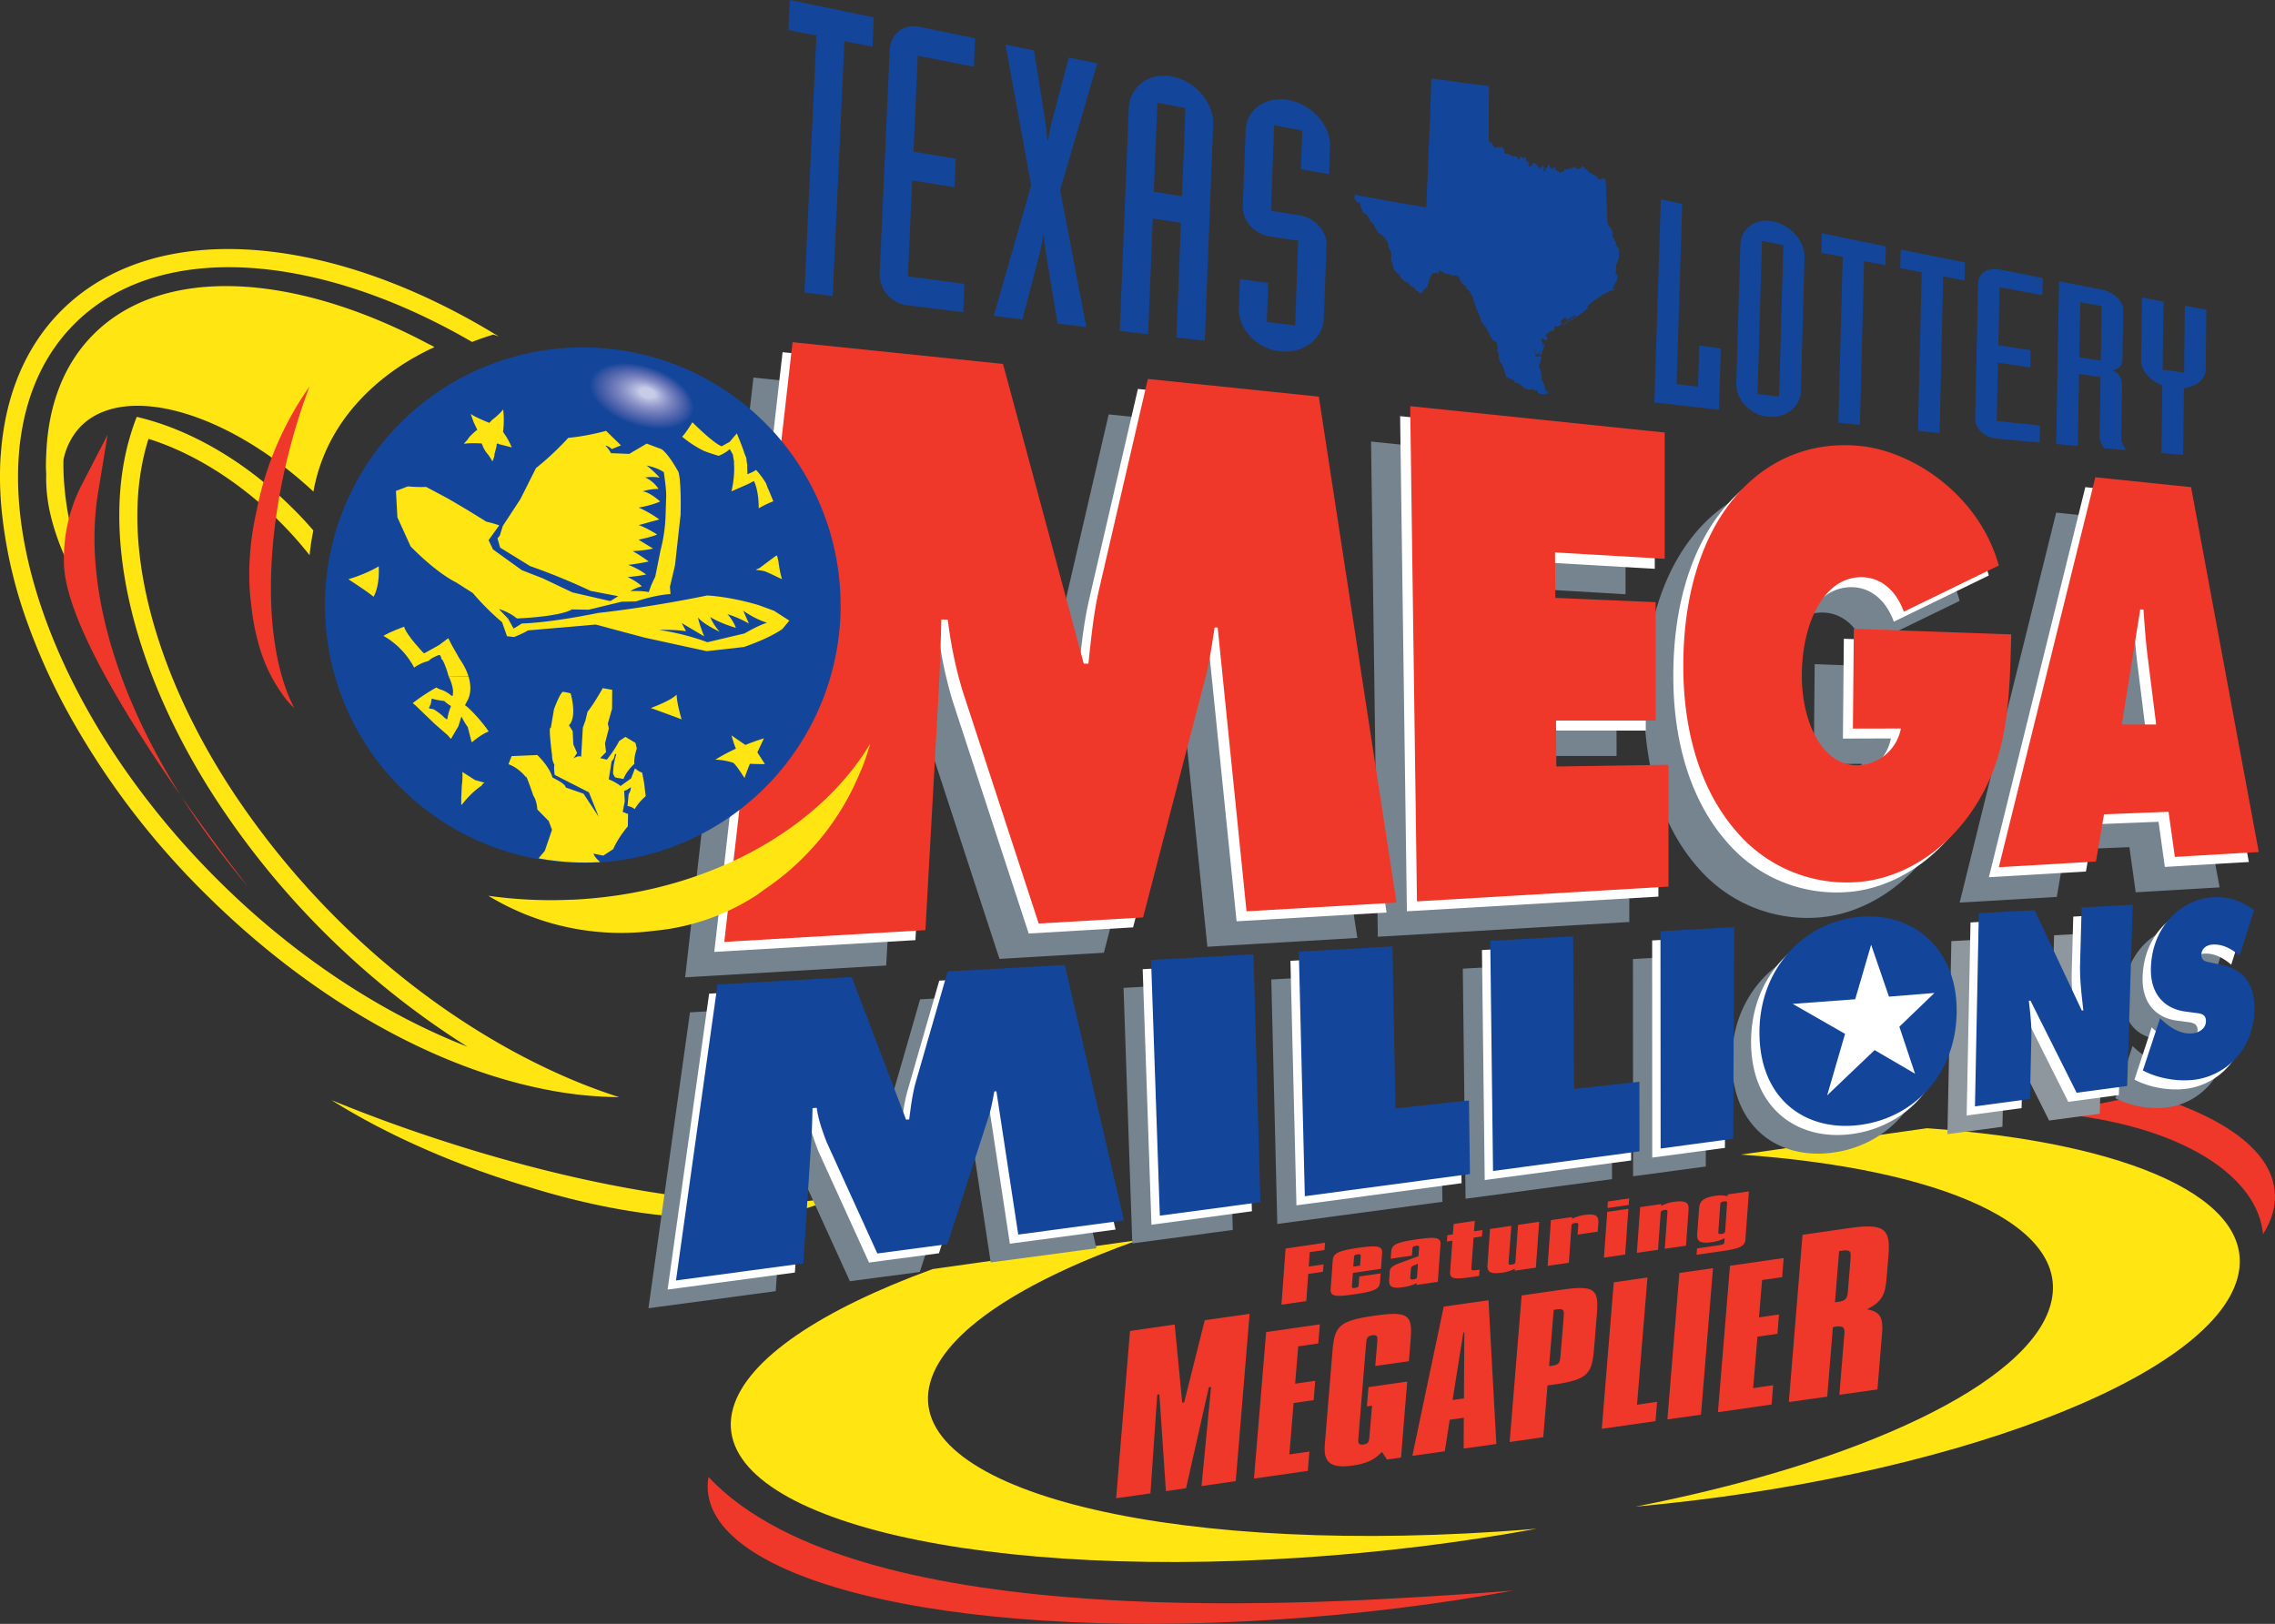 <svg id="b" xmlns="http://www.w3.org/2000/svg" viewBox="0 0 295.79 211.18"><rect x="0" y="0" width="295.79" height="211.18" fill="#333333" stroke="none"/><defs><clipPath id="d"><path d="M109.57 78.65a33.52 33.52 0 1 1-67.04 0 33.52 33.52 0 0 1 67.04 0Z" clip-rule="evenodd" fill="none"/></clipPath><style>.k{fill:#fff}.v{fill:#76848f}.al{fill:#13469b}.bh{fill:#ffe512}.bo{fill:#ef3829}</style></defs><g id="c"><path class="bo" d="M92.11 192.07c-2.16 13.13 30.39 21.4 74 18.54 10.67-.7 21.03-2 30.67-3.77-1.67.13-3.35.27-5.03.38-18.6 1.22-80 5.82-99.64-15.15Z"/><path class="bh" d="M120.95 179.76c1.85-6.61 12.01-13.17 27.06-18.5l-26.76 3.78c-14.42 5.27-24.13 11.66-25.94 18.1-3.8 13.65 29.23 22.35 73.83 19.43 10.66-.7 21.02-2 30.67-3.77-1.68.14-3.36.27-5.04.38-44.6 2.92-77.63-5.77-73.82-19.42ZM250.54 146.72l-24.21 3.43c26.26 1.84 43.03 9.24 40.3 19.44-2.76 10.39-24.94 20.68-53.98 26.34 40.22-3.64 74.77-16.63 78.27-29.76 2.73-10.22-14.07-17.62-40.38-19.45Z"/><path class="bo" d="m152.73 172.25.98 10.17.25-.04 2.68-10.69 5.83-.83-1.8 21.75-4.45.65 1.24-12.9-.29.05-2.96 13.13-2.62.38-.85-12.59-.28.04-.88 12.84-4.46.63 1.8-21.75 5.8-.84ZM171.6 172.23l-.2 2.48-2.61.38-.4 4.85 2.61-.37-.2 2.51-2.61.38-.55 6.68 2.6-.37-.2 2.51-7 1 1.58-19.05 6.98-1ZM178.7 171.1c4.43-.64 4.97-.09 4.71 3.1l-.23 2.82-4.37.62.27-3.28c.04-.54-.03-.81-.66-.72-.63.09-.75.4-.79.93l-1.03 12.6c-.05.54.09.77.68.68.6-.08.72-.37.76-.9l.35-4.15-.67.1.21-2.51 5.03-.72-.8 9.88-1.83.26-.64-1c-1.05 1.1-2.08 1.53-3.84 1.78-2.99.43-3.78-.53-3.6-2.73l1-12.2c.26-3.2.85-3.9 5.44-4.56ZM190.26 173.3l.13-.03-.05 8.59-1.48.21 1.4-8.78Zm-2.55-3.38-4.08 19.41 4.22-.6.64-4.1 1.83-.26-.02 4.01 4.25-.6-1.02-18.69-5.82.83ZM202 170.34c1.4-.25 1.38-.02 1.3 1l-.41 4.97c-.08.98-.14 1.22-1.48 1.35l.6-7.32Zm-4.16-1.87-1.56 19.06 4.37-.63.55-6.73 1-.14c4.28-.62 4.79-1.43 5.05-4.58l.37-4.55c.26-3.17-.19-3.8-4.43-3.2l-5.35.77ZM214.2 166.13l-1.36 16.55 2.61-.38-.2 2.51-6.99 1 1.56-19.05 4.38-.63ZM222.72 164.92l-1.56 19.05-4.37.62 1.56-19.05 4.37-.62ZM231.91 163.6l-.2 2.49-2.61.37-.4 4.86 2.6-.38-.2 2.51-2.6.38-.56 6.69 2.6-.38-.2 2.51-6.98 1 1.57-19.05 6.98-1ZM239.12 162.7c1.59-.28 1.56.02 1.47 1.15l-.34 4.17c-.08.97-.39 1.22-1.67 1.33l.54-6.65Zm-4.76-2.12-1.78 21.75 4.99-.7.74-9.04c1.16-.24 1.57-.07 1.5.74l-.66 8.06 4.95-.7.61-7.4c.15-1.8-.2-2.75-1.99-3.02 2.11-1 2.42-2.13 2.57-4.08l.24-2.84c.28-3.43-.36-4.32-5.06-3.65l-6.1.88Z"/><g><path class="bo" d="m172.28 161.6-.07.96-1.92.28-.13 1.87 1.92-.28-.07.96-1.92.28-.25 3.53-3.23.47.54-7.3 5.13-.76ZM175.95 164.72l.1-1.24c0-.2.08-.3.47-.36.35-.05.42.06.4.24l-.09 1.23-.88.13Zm-.05.82 3.65-.53.15-2.04c.07-.95-.61-1.05-3.14-.69-2.61.39-3.2.69-3.28 1.63l-.27 3.73c-.07.94.57 1.05 3.07.68 2.62-.38 3.28-.66 3.35-1.62l.08-1.1-2.78.4-.08 1.12c-.01.19-.07.3-.46.37-.35.05-.44-.03-.42-.24l.13-1.7ZM186.94 166.7l-2.78.4.02-.24c-.47.25-1.09.44-1.72.53-1.7.25-1.9-.2-1.84-1.06l.07-1.01c.04-.43.33-.71 1.39-1.1l2.35-.86.08-1.11c.02-.2-.04-.29-.41-.23-.35.05-.45.16-.46.35l-.07.92-2.75.4.06-.9c.07-.93.66-1.23 3.27-1.61 2.53-.37 3.21-.27 3.14.68l-.35 4.85Zm-3.05-2.16c-.28.1-.42.22-.44.36v.08l-.09 1.16c-.01.2.1.29.44.24.37-.06.43-.18.44-.37l.12-1.65-.47.18ZM191.75 158.77l-.1 1.35 1.1-.16-.07.83-1.09.16-.29 4v.04c-.01.2.15.26.72.17l.35-.05-.06.82-1.14.17c-2.52.36-2.68.05-2.62-.83l.29-3.92-.72.1.06-.82.72-.1.1-1.36 2.75-.4ZM196.5 159.42l-.36 4.81c0 .18.05.28.43.22.34-.05.44-.15.46-.35l.34-4.81 2.75-.4-.43 5.96-2.75.4.02-.26c-.46.25-1.04.43-1.6.51-1.8.26-2.03-.21-1.95-1.1l.32-4.58 2.76-.4ZM207.73 160.17l-2.62.39.1-1.29c.01-.18-.08-.27-.43-.22-.36.06-.45.17-.46.36l-.34 4.81-2.76.4.43-5.95 2.76-.4-.02.24a5 5 0 0 1 1.55-.5c1.7-.26 1.93.23 1.87 1.1l-.08 1.06ZM211.82 155.85l-.06.85-2.76.4.06-.85 2.76-.4Zm-.1 1.34-.42 5.96-2.76.4.43-5.95 2.75-.4ZM219.2 162l-2.75.4.35-4.81c.01-.2-.07-.28-.42-.23-.36.06-.45.17-.46.35l-.35 4.82-2.75.4.43-5.95 2.76-.4-.02.24c.5-.26 1.06-.44 1.6-.52 1.82-.26 2.01.24 1.95 1.1l-.33 4.6ZM224.55 156.46l-.25 3.65c-.02.2-.1.3-.5.36-.34.04-.4-.05-.39-.24l.26-3.64c.02-.18.1-.3.46-.35.35-.05.44.03.42.22Zm.07-.9a3.97 3.97 0 0 0-1.53-.06c-1.85.27-2.12.84-2.18 1.7l-.24 3.23c-.06.85.13 1.36 1.96 1.1a5.03 5.03 0 0 0 1.6-.51l-.04.56c-.02.17-.09.25-.51.32l-.28.05-2.75.4-.07.83 3.48-.5c2.04-.3 2.81-.6 2.87-1.45l.46-6.3-2.76.4-.01.23Z"/></g><path class="bo" d="m280.1 142.53-4.71.52-8.4 1.69c17.08 1.57 26.62 8.47 27.24 15.77.56-.92 1.02-1.85 1.27-2.77 1.7-6.4-4.25-11.7-15.4-15.21Z"/><g><path class="al" d="m210.53 32.93.01-.08-.05-.07-.03-.13.01-.14.01-.22h-.01l-.07-.01-.08-.07-.02-.09-.04-.11-.08-.07-.07-.05-.04-.03-.02-.04.04-.08.04-.11.01-.04-.12-.14-.05-.16-.09-.05.02-.12.04-.04-.04-.05-.09-.01-.07-.05-.05-.14-.07-.07.02-.06.03-.04.01-.04-.04-.05-.02-.08.04-.04.05-.04v-.06l-.05-.1-.03-.08-.02-.13-.04-.07-.07-.07.01-.11-.09-.12-.16-.19-.12-.2-.14-.11-.02-.72-.06-.72.04-.01-.07-1.18-.03-.66-.01-.53-.04-.99-.07-1.03-.05-.05-.03-.05-.09.03h-.07l-.02-.01-.08-.07-.04-.03-.06.02v.06l-.03.04h-.05l-.04-.03-.05.04-.03.04-.15-.04-.09.03-.01-.04-.06-.06-.07-.04-.02-.05-.05-.05-.02-.1-.03-.05-.14.02-.07-.11-.12-.06h-.06l-.05.01v-.09l-.03-.02-.06.04-.05-.07-.03.01-.04-.06-.11-.04-.01-.06-.11-.02h-.07l-.1-.06-.14-.23-.04-.11-.05-.05-.11.03-.1-.05-.07-.1-.05-.09-.08-.09-.05-.05-.2-.02-.06.07-.04.17-.03.02-.08-.01-.1.03-.09.05-.09-.03-.11-.03-.12-.02-.07-.05-.03-.15-.06-.01-.09-.01-.1.1-.11.07-.05-.05-.04.04-.1-.01-.04.06.02.11-.09-.04-.1-.01-.13.01-.12-.02-.05.13-.03-.03h-.01l-.16-.04-.12.08-.11.02-.07.21-.07.05h-.07l-.06-.03-.06.03-.08.02-.05.16-.07.01-.05-.11-.09-.09-.08-.1h-.01l-.07.01-.09-.01-.01-.08-.05-.07v-.01l-.22-.06-.01-.09.04-.04.07-.03-.02-.11-.06.03-.05-.02-.02-.09-.07-.01-.05.1-.07.19-.06.03-.06-.04-.09-.1h-.01l-.1-.02-.03.06-.06-.05-.05-.32-.05-.09-.09.03-.11.01.03.24-.13.19-.06-.04-.07-.06-.07.02.02.08.07.06-.06.05.02.18-.03.1-.08.03-.08-.01-.07-.15-.03-.16.05-.1.04-.08-.02-.11-.07-.09-.09-.07v-.01l-.04.06-.05.14h-.07l-.07-.03-.15.24-.08-.05-.07-.08-.04-.19-.06-.14h-.01l-.07.01-.07-.03-.05.06-.05-.04-.01-.11-.08-.14h-.01l-.08-.03-.11-.03-.05.03-.03.1-.09.01-.03.06-.06.13-.07.11-.08.08-.06-.01-.05-.05-.13-.09-.05-.14v.01l-.01-.01v-.04l.04-.12.04-.1v-.01l-.04-.05-.1-.07-.11.05-.07-.07-.07-.12-.02-.15.06-.12-.03-.07-.06-.05-.05-.02-.05.05-.07.04-.07.01-.16-.04-.13-.12-.07-.05-.07.01-.03.06v.01l-.04.2h-.04l-.05.05-.12.01-.05-.04-.07-.12-.04-.16-.07-.04-.07-.08-.05.04-.07.01-.09.01-.07.08-.07-.01-.06-.07-.08-.05-.09-.01-.12-.01-.09-.08-.07-.14-.11-.03-.05.02-.09.01-.12-.02-.18-.04-.07-.05-.04-.07.04-.25-.02-.13-.05-.01-.05-.07-.07-.13-.07-.05-.05-.05-.04-.11-.06-.03-.05.02-.04.01v.01h-.01v.17l-.03.07-.08-.03-.08-.11-.09-.04-.14-.01-.05.01-.04.13-.03-.01-.13-.03-.08.01-.08-.08-.1-.16-.12-.16-.03-.13-.08-.05-.1-.12-.07-.07-.07-.03-.1.01h-.01l-.01.01-.02-.72.01-1.05-.01-.55.01-.88v-.76l.01-1 .01-.62.01-1.66-1.32-.18-.99-.11-.32-.04-1.35-.18-.97-.15-.36-.05-2.06-.26-.13-.02v.01l-.05 1.64-.04 1.16-.03.47-.02 1.62-.05.86-.02.77-.08 1.54v.09l-.08 1.79-.03.99-.03.64-.07 1.63h.01-.01l-.08 1.61-.05 1.64-.04.27-.72-.08-.91-.18-.66-.09-.12-.02-2.2-.38-.16-.02-2.83-.54-1.02-.16-.19-.07-.42-.09-.06.03.02.13-.06.17.02.13.09.2.14.17.09.12.1.07.19.02.15.27.03.27.07.2.1.2.05.2.14.12.12.14h.01l.08.08.15.03.08.06.09.13.07.18.05.06.09.09.15.34.11.16.19.13.21.28.05.17.09.2.17.22.2.3.28.24.16.11.14.12.13.16.11.14v.01l.13.07.02.03.04.04.05.14.07.11.15.17.03.24.03.34.01.11.08.05.19.43.08.16.04.28-.04.23-.02.27.05.37.09.19.07.26.04.04.03.03.08.48.07.11.1.14.11.06.14.23.07.05.18.08.1.1.05.16.09.2.1.07.18.17.19.2.25.11.18.06.14.04.05.07-.05.1.08.03.05.09.11.12.16.09.16.02.09.07.14.08.04.24h.01l.07.01.14.16.05.03.07-.08h.02l.14.28.07.01.16-.03.1.01.09.06.04-.06.03-.19.09-.16.11-.05.07-.17.05-.03.16-.05.08-.07.08-.02-.05-.19.02-.1.06-.17.1-.05.04-.21-.02-.11.05-.12.03-.15.06-.05.04-.13v-.1l.07.05.02-.15.07-.08.13-.28.05.01.09.03.12-.05.07.05.06-.04.07-.09.1.11h.01l.17.04.04-.08.05-.27.11-.05.14.06.14.08.44.31.24-.08.09.14.3.01.07.01.11.08.07.03.17.06.13-.01.09-.07.09-.03.05.04-.02.06v.01h.06l.14.02-.01.1.01.01.05.02.11-.05.05.01.06.34.02.07.07.01.04-.01.01.08-.03.14.03.09v.01l.08-.04.01-.08V36.49l.06.03.04.07v.15l-.05.06.02.11.11.01.11.12h.01l.14.06.09.05.05.05.08.31.16.14.14.1.11.12.09.12.08.03-.01.09.04.17.08.12.12.12.06.16.02.1.05.35.04.18.07.11.08.03-.02.08.06.18.05.05.09.29v.17l.04.11h.01l.1.05.02.13.05.05.05.03-.01.08.01.11.06.07.06.05.02.07-.01.08.01.07.07.09.03.11.02.13.02.13.05.07.02.09.03.13.14.12.06.11v.01l.06.12.13.1.12.1.09.15.1.21.07.2.05.05.07.03.04.06.02.14.1.16.05.21.05.14.07.07.07.01.04.11.09.14.1.16.1.01.08.12.07-.04.24.22.02.15v.15l.08.03-.01.17-.01.17v.15l-.03.1-.04.13.07.05.03.09.14.12v.1l.02.35-.02.1-.05.12.03.11.09.1.05.09.01.15.04.07.1.08.08.16.12.09.19.54.02.15.06.14.06.17v.13l.15.27-.02.19.04.09.07.03.08-.05.15.06.07.07.08.01.07.07.13-.01.09.06.07.05.1.03.06.06.03.08.19.26.07.01.04-.06.1.01.02.04.06.03.01-.04.07.03.09.1.05-.02.05-.02.04.05.02.09.04.02.06.01.04.07.03.05.07-.02.04.03.05.15.04.01.03-.04.04.01.01.04.02.09.16.1.09-.01.05.03.06.05.08-.01.07-.02.07.09.06-.01.1-.05.08.01.05.02.03-.01.27.01.07.03.05.04.05-.03.04.09.07-.02.1.06.07.01.07-.02.09.02.09.24.26.16.07.01h.23l.02.01.05.02.06-.01h.03l.08.01.1.01.01-.02h.01v-.08l.05.02.3.02v-.01l.06-.33-.04-.09-.05-.01v.01l-.02.06v.16l-.07-.09-.06.02.02.09-.07.03-.05-.16.02-.12.08-.03.04-.06-.05-.07-.07.01-.07.03-.07-.07-.03-.07v-.1l.03-.15-.12-.08.04-.14.02-.06-.05-.05-.06.03-.04-.07.01-.21-.06-.11-.08-.07-.09-.06-.06-.24.04-.14.04-.08-.02-.22-.05-.17-.07-.42-.05-.17-.1-.1-.05-.09-.02-.18.02-.1-.03-.13.03-.1.04-.04.12-.07.02-.07-.02-.08-.03-.11.03-.06.07-.06.06-.07V46.57l-.02-.21-.07-.03-.07.01-.07.06-.07.03-.09-.07-.07-.03-.11.01-.08.03-.11-.06-.1-.05.01-.04h.01l.12-.05.04-.04-.04-.07-.07-.09-.02-.09-.06-.12v-.06l-.13-.16.03-.02.04.01.16.25.07.14.08.07.05.13.07.03h.02l-.03-.11.02-.04.14.02.04-.08.05-.1-.01-.11.05-.02.05.03-.02.17v.13l-.07.06-.08.03.06.07.09.03.09-.08.06-.05.1-.18.05-.24.08-.09.09-.33.05-.25.08-.12-.01-.1-.05-.07-.04.03-.1.16-.05.02-.04-.05.04-.08.05-.06v-.06l-.05-.07-.07-.12-.03-.09.01-.1.02-.07-.05-.04-.06.04h-.08l-.04-.02.23-.2.04.02.08.07h.12l.06-.02.07.05.05.11.07.02.01-.01.08-.03.15-.13-.25-.53.51-.46v.02l.1-.01v-.01l.07-.03.02-.08-.01-.06.11-.1-.06.21.02.11.11-.04.09-.09.14-.09.04-.14-.03-.12.03-.1-.01-.05.23-.2.01.11.05.05.04.02.08-.01h.01l.1-.07.22-.13.03-.08.07.01h.01l.05-.03.09-.1-.09-.18h-.13l-.1.06-.05-.01.67-.62.27-.07-.04.13v.04l.11-.02.03.04-.02.06-.15-.01-.02.06.07.09.14-.09.14-.05.36-.26.21-.12.14-.02.11-.1.05-.01.07.01h.05v.06l-.06.08-.33.22-.22.04-.1.09-.08.1-.17.09-.32.19-.19.16-.12.02-.06.14-.01.02.05.07.07-.07.16-.15.41-.28.31-.19.34-.16.35-.23.27-.18.26-.19h-.01l.06-.02.13-.12.19-.13.13-.09.18-.15.23-.19.11-.2-.04-.05-.1.05v-.08l.35-.39h.01v-.01l1.74-1.2.09-.02.03-.06.13-.03.65-.35.07-.01.45-.06.05-.01-.09-.14h-.01l-.06-.01-.07-.1.02-.1.04-.08.12-.11.07-.17.07-.11v-.09l.09-.12.05-.08.09-.11-.05-.07.06-.21.03-.21.01-.08v-.11l-.09-.12-.09-.13-.05-.05v-.3l.07-.04-.03-.07.05-.08-.05-.17-.02-.15.01-.13.05-.08.03-.04-.01-.08.01-.09.07-.12.04-.14.13-.28.05-.1-.01-.07.05-.1-.05-.07.03-.08.04-.08v-.05l-.02-.06-.05-.03-.02-.07.04-.08.06-.04zM106.15 4.62l-3.64-.72.18-3.9 10.92 2.26-.17 3.81-3.65-.72-1.53 33.14-3.67-.46 1.56-33.41zM126.62 8.68l-7.3-1.44-.55 12.48 5.49.92-.17 3.7-5.49-.87-.56 12.47 7.35.97-.16 3.68-7.35-.9a4.1 4.1 0 0 1-3.5-4.24l1.3-28.93c.1-2.11 1.8-3.46 3.82-3.04l7.28 1.5-.16 3.7ZM134.07 24.11 130.73 5.8l3.7.75 1.49 9.32c.11.8.18 1.55.25 2.35l.1.02c.13-.77.26-1.47.44-2.22l2.25-8.53 3.7.75-4.83 16.48 3.41 17.8-3.73-.44-1.51-9.13c-.12-.8-.2-1.54-.26-2.34l-.1-.01c-.12.77-.26 1.47-.44 2.23l-2.27 8.7-3.72-.45 4.86-16.97ZM152.45 9.96c-3-.62-5.57 1.26-5.69 4.15l-1.17 28.92 3.69.43.6-15.05 3.66.57-.58 14.9 3.68.43 1.09-28.11c.1-2.82-2.27-5.63-5.28-6.24Zm1.23 15.57-3.67-.6.47-11.58 3.65.71-.45 11.47ZM161.22 36.3l3.67.5-.19 5.07 3.69.45.4-11.02-3.67-.55c-2.03-.32-3.61-2.07-3.54-3.94l.38-9.82c.1-2.78 2.65-4.57 5.66-3.96 3.01.61 5.41 3.32 5.3 6.02l-.12 3.6-3.66-.65.18-5.02-3.66-.7-.41 11.13 3.67.58c2.03.33 3.61 2.05 3.55 3.86l-.35 9.53c-.1 2.7-2.67 4.65-5.7 4.3-3.04-.33-5.45-2.9-5.34-5.67l.14-3.7Z"/><g><path class="al" d="m215.94 25.92 2.78.59-.74 23.43 2.79.35.17-5.36 2.79.39-.24 7.96-8.39-.95.84-26.41zM230.56 28.8c-2.28-.48-4.21.9-4.28 3.07l-.53 17.92c-.06 2.17 1.78 4.16 4.09 4.4 2.3.26 4.25-1.26 4.3-3.35l.48-17.34c.06-2.1-1.77-4.21-4.06-4.7Zm.75 22.77-2.8-.34.58-19.9 2.78.55-.56 19.7ZM239.59 33.41l-2.79-.55.07-2.53 8.33 1.72-.06 2.44-2.78-.54-.54 21.31-2.8-.29.57-21.56zM249.86 35.41l-2.79-.54.06-2.42 8.34 1.69-.05 2.33-2.78-.53-.46 20.37-2.81-.28.49-20.62zM265.54 38.38l-5.57-1.04-.15 7.56 4.19.64-.04 2.23-4.2-.6-.16 7.58 5.62.58-.04 2.22-5.62-.52c-1.56-.15-2.79-1.3-2.76-2.58l.38-17.64c.03-1.29 1.29-2.06 2.83-1.76l5.56 1.11-.04 2.22ZM275.8 56.98l.1-6.76c.01-1.25-.55-1.75-1.23-2.04.7-.2 1.27-.49 1.28-1.45l.1-6.41c.01-1.17-1.22-2.34-2.76-2.65l-5.57-1.08-.38 21.15 2.81.25.16-9.35 2.8.38-.13 7.7c0 .51.3 1.12.59 1.57l2.89.25c-.37-.54-.67-.99-.66-1.56Zm-2.66-10.08-2.8-.42.13-7.18 2.79.5-.12 7.1ZM281.14 50.12a5.33 5.33 0 0 1-2.03-1.41 3 3 0 0 1-.73-1.9l.12-8.12 2.79.53-.12 8.85 2.8.4.1-8.72 2.79.53-.08 7.75c0 .62-.28 1.17-.78 1.62-.5.41-1.18.7-2.06.83l-.1 8.67-2.81-.23.11-8.8Z"/></g></g><path class="bh" d="M56.23 147.92a201.09 201.09 0 0 1-13.14-4.86c7.07 4.45 16.05 8.45 25.62 11.29 4.38 1.36 8.7 2.4 12.83 3.08 1.59.26 3.04.46 4.43.6l1.05.09.43.03c2.81.28 5.55.4 8.13.32a34.6 34.6 0 0 0 9.1-1.29l.88-.28.14-.05.43-.14c.77-.29 1.47-.6 2.09-.97-10.68 2.05-30.45-.67-51.99-7.82ZM.1 59.2c.5-7.44 3.04-13.93 7.82-18.75 10.29-10.35 28.4-10.43 46.99-2a89.25 89.25 0 0 1 9.45 5.01l.52.31c-.24-.1-.48-.17-.72-.26-.95.28-1.87.6-2.78.96a86.4 86.4 0 0 0-7.28-3.78 74.09 74.09 0 0 0-8.26-3.22C31.21 32.8 17.76 34 9.64 42.16 5.9 45.92 3.65 50.8 2.77 56.4c-.2 1.23-.32 2.49-.38 3.78-.44 9.12 2.37 19.75 8.03 30.4a91.21 91.21 0 0 0 4.4 7.4c3.76 5.7 8.3 11.29 13.6 16.55 9.84 9.79 21.24 17.27 32.36 21.59a106.99 106.99 0 0 1-18.56-14.8A106.7 106.7 0 0 1 27 102.26C16.89 85.97 13.14 69.04 17 56.46c.23-.77.49-1.52.78-2.25.78.18 1.56.4 2.34.64 6 1.87 12.35 5.7 17.92 11.24.95.93 1.84 1.9 2.7 2.89a32.98 32.98 0 0 0-.49 3.22 49.03 49.03 0 0 0-3.92-4.4C31 62.5 24.94 58.83 19.31 57.07c-3.96 12.52.3 29.86 11.27 46.35a105.98 105.98 0 0 0 13.35 16.19c8.6 8.55 18.4 15.33 28.15 19.79a74.46 74.46 0 0 0 8.42 3.28 51.27 51.27 0 0 1-9.31-.95c-14.81-2.84-30.83-11.91-44.48-25.48A102.83 102.83 0 0 1 8.52 92.09 81.3 81.3 0 0 1 3.57 81 60.3 60.3 0 0 1 .14 65.54c-.17-2.18-.19-4.3-.05-6.35Z"/><path class="bh" d="M6.02 58.9c.26-6.08 2.18-11.36 5.97-15.25 9-9.23 26.08-8.22 43.47.95.34.18.69.34 1.03.53-.78.44-13.35 5.5-15.74 18.8-11.22-10.44-24.62-14.25-30.3-8.44a8.84 8.84 0 0 0-2.2 4.31c-.07 3.56.5 7.42 1.6 11.44a60.63 60.63 0 0 0 3.57 9.64C9.85 76.05 7.5 71.12 6.5 66.65a20.33 20.33 0 0 1-.49-4.98c-.01-.33-.04-.67-.04-.99 0-.6.02-1.2.05-1.78Z"/><path class="bo" d="m10.48 63.33 3.51-6.8-1.24 7.55c-2.45 14.9 4.88 34.1 19.61 51.35 0 0-24.05-30.2-24.05-42.36a21 21 0 0 1 2.17-9.74ZM37.61 58.6c.75-2.9 1.63-5.7 2.63-8.33a42 42 0 0 0-6.88 16.16c-.63 2.8-.95 5.56-.95 8.21 0 1.02.04 1.96.12 2.86l.08.68.03.27c.18 1.82.5 3.6.98 5.28a20.3 20.3 0 0 0 2.7 5.99l.4.58.07.1.2.28c.4.52.83.99 1.27 1.4-3.67-7.04-4.16-19.79-.65-33.47Z"/><g><path class="v" d="m97.96 49.1 27.36 2.83 10.49 38.98.6.01c.34-3.1.66-6.4 1.34-9.41l6.4-27.62 22.23 2.3 10.1 65.78-19.5 1.15-3.75-36.9-.4-.02c-.35 2.27-.69 4.63-1.27 6.8l-8.04 30.9-13.57.8-9.89-30.25a54.82 54.82 0 0 1-1.92-9.26l-.85-.03c-.07 2.96-.14 6.02-.3 8.96l-1.77 31.44-26.14 1.54 8.88-78ZM178.26 57.42l33.09 3.43v16.43l-14.26-.84.03 5.91 13.05.56.01 15.4h-12.96l.04 5.97 14.58-.22v15.84l-32.7 1.92-.88-64.4ZM256.41 87.1c-.24 8.45-.36 15.48-4.54 22.13-3.84 6.14-9.8 9.74-15.63 10.1a18.78 18.78 0 0 1-15.58-6.62c-4.23-4.83-6.9-12.15-6.89-21.52.01-19.29 10.4-29.94 23.12-28.58 6.65.7 15.3 6.25 17.9 15.53l-12.35 6.01c-1.01-2.79-2.96-4.35-5.2-4.48-5.1-.28-8.02 5.86-8.06 12.65-.04 6.16 2.66 11.88 7.26 11.8a5.88 5.88 0 0 0 5.62-4.78l-6.24.01.12-12.98 20.47.74ZM270.77 98.82l2.42-14.97.4.02c.16 2.1.3 4.26.58 6.35l1.07 8.6h-4.47Zm-2.3 11.68 8.39-.33.82 5.87 10.91-.64-8.8-47.45-12.45-1.29-12.55 50.72 12.63-.74 1.05-6.14ZM146.08 128.47l13.32-.76.88 32.24-13.06 1.75-1.14-33.23ZM165.3 127.38l12.16-.69.39 21.08 9.56-1.05.13 9.57-21.47 2.88-.78-31.79ZM190.19 125.97l10.76-.6.13 19.85 8.49-.93.02 9.05-19.04 2.55-.36-29.92ZM212.31 124.72l9.58-.54-.11 27.52-9.45 1.27-.02-28.25ZM238.55 131.53c2.66-.22 4.25 1.96 4.21 4.72-.04 2.95-1.81 5.16-4.33 5.44-2.57.29-4.36-1.58-4.32-4.61.02-2.82 1.74-5.33 4.44-5.55Zm.11-8.72c-7.22.4-13.43 6.38-13.48 14.98-.05 8.72 5.98 13.08 13.14 12.1 6.88-.92 12.35-6.46 12.5-14.55.16-7.99-5.23-12.9-12.16-12.53Z"/><path d="m253.71 122.39 7.25-.41 6.13 13.04.2-.02c-.22-1.98-.47-4.03-.42-6.09l.2-7.28 6.64-.37-.71 23.58-6.58.88-6-11.98-.22.02c.2 1.67.38 3.24.34 4.86l-.19 7.91-7.15.96.51-25.1Z" fill="#8e979d"/><path class="v" d="m277.27 136.03.32.3c1.13 1.04 2.5 1.83 3.97 1.66.63-.07 1.64-.52 1.67-1.54.04-1.03-.8-1.03-1.37-1.12l-1.27-.17c-2.52-.31-4.62-2.04-4.5-5.7.17-5.6 4.2-8.95 8.04-9.16a7.7 7.7 0 0 1 5.35 1.68l-1.88 5.9c-1.02-.87-2.2-1.53-3.55-1.43-.56.04-1.38.38-1.41 1.32-.03.86.75.91 1.23 1.02l1.41.3c2.6.56 4.4 2.23 4.25 6.02-.2 5.3-3.96 8.4-7.69 8.9-2.22.3-4.8-.14-6.8-1.19l2.23-6.79ZM89.71 131.65l17.44-.98 7.08 18.55.4-.03c.22-1.6.42-3.27.85-4.83l4.15-14.4 15.24-.86 7.68 33.23-13.74 1.84-2.83-18.64-.27.02c-.23 1.19-.44 2.41-.83 3.56l-5.29 16.3-9.09 1.21-6.6-14.5a20.13 20.13 0 0 1-1.29-4.44l-.54.05c-.04 1.46-.07 2.98-.17 4.45l-1.04 15.73-16.55 2.22 5.4-38.48Z"/><g><path class="k" d="m101.75 45.8 27.36 2.83 10.5 38.98h.6c.33-3.1.66-6.4 1.34-9.4l6.4-27.63 22.22 2.3 10.11 65.79-19.5 1.14-3.76-36.9-.4-.01c-.34 2.27-.69 4.63-1.27 6.8l-8.03 30.9-13.57.8-9.9-30.26a54.85 54.85 0 0 1-1.92-9.26l-.84-.02c-.08 2.96-.15 6.01-.31 8.96l-1.76 31.44-26.15 1.53 8.88-78ZM182.05 54.12l33.1 3.43v16.42l-14.27-.83.04 5.9 13.04.57.02 15.4H201l.04 5.97 14.58-.22v15.84l-32.7 1.91-.88-64.4ZM260.2 83.8c-.23 8.45-.36 15.47-4.54 22.12-3.84 6.14-9.8 9.74-15.63 10.1a18.78 18.78 0 0 1-15.58-6.61c-4.22-4.83-6.9-12.15-6.89-21.53.01-19.28 10.4-29.93 23.13-28.58 6.64.71 15.29 6.25 17.89 15.54l-12.35 6.01c-1.01-2.8-2.95-4.35-5.2-4.48-5.1-.29-8.02 5.85-8.06 12.65-.04 6.16 2.66 11.87 7.26 11.8a5.88 5.88 0 0 0 5.62-4.79l-6.24.02.12-12.98 20.48.73ZM274.57 95.52l2.41-14.97.4.02c.16 2.1.31 4.25.59 6.34l1.07 8.6h-4.47Zm-2.3 11.68 8.38-.33.82 5.87 10.92-.64-8.8-47.45-12.46-1.3-12.54 50.73 12.62-.74 1.05-6.14Z"/></g><g><path class="bo" d="m103.05 44.5 27.36 2.83 10.5 38.98h.6c.33-3.1.66-6.4 1.33-9.4l6.4-27.63 22.23 2.3 10.1 65.8-19.5 1.13-3.75-36.9h-.4c-.35 2.26-.69 4.62-1.27 6.8l-8.03 30.9-13.57.79-9.9-30.25a54.84 54.84 0 0 1-1.92-9.27l-.84-.02c-.08 2.96-.15 6.01-.32 8.96l-1.75 31.44-26.15 1.53 8.88-78ZM183.35 52.82l33.09 3.43v16.42l-14.26-.83.04 5.91 13.04.56.01 15.4h-12.96l.04 5.97 14.58-.22v15.84l-32.7 1.92-.88-64.4ZM261.5 82.5c-.23 8.45-.36 15.48-4.55 22.12-3.83 6.15-9.8 9.75-15.62 10.1a18.79 18.79 0 0 1-15.58-6.61c-4.23-4.83-6.9-12.15-6.89-21.53.01-19.28 10.4-29.93 23.12-28.57 6.65.7 15.3 6.25 17.9 15.53l-12.35 6.01c-1.01-2.8-2.96-4.35-5.2-4.48-5.1-.28-8.02 5.86-8.06 12.65-.05 6.16 2.66 11.88 7.26 11.8a5.88 5.88 0 0 0 5.62-4.78l-6.24.01.12-12.98 20.48.73ZM275.87 94.22l2.4-14.97.42.02c.15 2.1.3 4.26.57 6.35l1.08 8.6h-4.47Zm-2.3 11.68 8.38-.33.82 5.87 10.91-.64-8.8-47.45-12.45-1.29-12.55 50.72 12.63-.74 1.05-6.14Z"/></g><g><path class="k" d="m148.57 126.04 13.32-.75.88 32.23-13.06 1.75-1.14-33.23ZM167.78 124.95l12.17-.68.39 21.07 9.56-1.05.13 9.58-21.47 2.88-.78-31.8ZM192.68 123.55l10.76-.61.13 19.86 8.49-.93.02 9.04-19.04 2.55-.36-29.91ZM214.8 122.3l9.58-.54-.11 27.52-9.45 1.26-.01-28.24ZM241.04 129.1c2.66-.21 4.25 1.97 4.21 4.72-.04 2.95-1.81 5.16-4.33 5.44-2.57.29-4.36-1.58-4.32-4.6.02-2.83 1.75-5.34 4.44-5.56Zm.11-8.71c-7.22.4-13.43 6.37-13.48 14.98-.05 8.7 5.98 13.07 13.14 12.1 6.88-.93 12.35-6.47 12.5-14.56.16-7.99-5.23-12.9-12.16-12.52ZM256.2 119.96l7.25-.41 6.13 13.04.2-.02c-.22-1.98-.47-4.03-.42-6.08l.2-7.29 6.64-.37-.71 23.58-6.58.88-6-11.98-.22.02c.2 1.67.38 3.24.34 4.86l-.19 7.92-7.14.96.5-25.11ZM279.76 133.6l.32.3c1.14 1.04 2.5 1.83 3.97 1.66.63-.07 1.64-.52 1.67-1.54.04-1.02-.8-1.03-1.37-1.12l-1.27-.17c-2.52-.31-4.62-2.04-4.5-5.7.17-5.6 4.2-8.94 8.04-9.16a7.7 7.7 0 0 1 5.35 1.68l-1.87 5.9c-1.03-.87-2.2-1.53-3.56-1.43-.56.05-1.38.38-1.41 1.33-.03.85.75.9 1.23 1.02l1.41.3c2.6.55 4.4 2.23 4.25 6.01-.2 5.3-3.96 8.4-7.7 8.9-2.2.3-4.79-.13-6.8-1.18l2.24-6.8ZM92.2 129.22l17.44-.98 7.08 18.56.4-.04c.22-1.59.42-3.27.85-4.83l4.15-14.4 15.24-.86 7.68 33.23-13.74 1.84-2.83-18.64-.27.03c-.23 1.18-.44 2.4-.83 3.56l-5.29 16.29-9.09 1.21-6.6-14.5c-.58-1.49-1.08-2.9-1.29-4.44l-.54.05c-.04 1.47-.08 2.98-.17 4.46l-1.04 15.73-16.55 2.21 5.4-38.48Z"/></g><g><path class="al" d="m149.66 124.85 13.31-.75.9 32.24-13.07 1.75-1.14-33.24ZM168.87 123.77l12.17-.69.39 21.07 9.56-1.04.13 9.57-21.47 2.88-.78-31.79ZM193.76 122.36l10.77-.6.12 19.85 8.5-.93.01 9.05-19.04 2.55-.36-29.92ZM215.89 121.11l9.58-.54-.12 27.52-9.44 1.27-.02-28.25ZM257.29 118.77l7.25-.4 6.13 13.04.2-.02c-.22-1.98-.48-4.03-.42-6.09l.2-7.28 6.64-.37-.72 23.58-6.57.88-6-11.98-.22.02c.2 1.67.38 3.24.33 4.86l-.18 7.91-7.15.96.5-25.1ZM280.85 132.42l.32.3c1.13 1.04 2.5 1.83 3.97 1.66.63-.07 1.63-.52 1.67-1.54.03-1.03-.8-1.03-1.37-1.12l-1.28-.17c-2.51-.32-4.62-2.05-4.5-5.71.17-5.59 4.2-8.94 8.04-9.15a7.7 7.7 0 0 1 5.36 1.68l-1.88 5.9c-1.02-.87-2.2-1.53-3.56-1.43-.55.04-1.37.38-1.4 1.32-.04.86.75.91 1.23 1.02l1.4.3c2.6.56 4.4 2.23 4.26 6.02-.21 5.3-3.97 8.4-7.7 8.9-2.21.3-4.8-.14-6.8-1.19l2.24-6.8ZM93.29 128.04l17.44-.99 7.08 18.56.4-.04c.21-1.58.41-3.27.85-4.83l4.15-14.4 15.23-.85 7.69 33.22-13.74 1.84-2.84-18.63-.27.02c-.22 1.18-.44 2.41-.83 3.56l-5.28 16.3-9.1 1.21-6.6-14.5c-.57-1.5-1.07-2.9-1.28-4.44l-.55.04c-.03 1.47-.07 2.99-.17 4.46l-1.03 15.73-16.55 2.22 5.4-38.48ZM242.24 119.2c-7.23.4-13.43 6.38-13.48 14.98-.05 8.71 5.97 13.08 13.14 12.1 6.87-.92 12.35-6.47 12.5-14.55.15-7.99-5.23-12.91-12.16-12.53Z"/></g><path class="k" d="m241.21 129.95 2.07-7.09 2.32 6.75 5.91-.48-4.56 4.39 2.04 6.11-5.26-3.07-6.17 5.89 2.33-8-6.81-3.9 8.13-.6z"/></g><g><path class="al" d="M109.3 78.7a33.52 33.52 0 1 1-67.05 0 33.52 33.52 0 0 1 67.04 0Z"/><path class="al" d="M88.21 87.7a19.76 19.76 0 0 1-19.85 19.67 19.76 19.76 0 0 1-19.85-19.66 19.76 19.76 0 0 1 19.85-19.67c10.97 0 19.85 8.81 19.85 19.67Z"/><path class="al" d="M67.14 96.72c0 3.2-2.78 5.8-6.2 5.8s-6.18-2.6-6.18-5.8 2.77-5.8 6.19-5.8 6.19 2.6 6.19 5.8Z"/><path class="bh" d="M45.3 75.33c2.63-.81 3.94-1.69 3.94-1.69.15 2.68-.67 3.97-.67 3.97-.6-.55-3.27-2.28-3.27-2.28M84.61 92.08c2.91-1.1 3.36-1.75 3.36-1.75.03 1.16.65 3.22.65 3.22-2.48-.94-4-1.47-4-1.47M96.8 101.18c-.74-1.16-1.3-1.92-1.49-1.99-1.22-.4-2.3-.4-2.3-.4 1.36-.85 2.68-1.43 2.68-1.43-.26-.53-.58-1.72-.58-1.72l1.8 1.24c1.34-.55 2.42-.86 2.42-.86l-.86 1.82.98 1.52c-.61.03-1.95-.03-1.95-.03-.36.86-.7 1.85-.7 1.85ZM95.42 60.16c1.07.15 1.7.28 1.7.28.06.49.05 1.2.05 1.2l.03.02c.8-.3 1.1-.55 1.1-.55a10.8 10.8 0 0 1 1.3 1.75c.2.59.33.83.33.83l.62 1.5c-1 .37-1.9.91-1.9.91-.01-2.5-.63-3.55-.63-3.55l-.65.35-2.27 1c.52-2.19.32-3.74.32-3.74Z"/><path class="bh" d="M97.1 60.15c.08.3.06.51.06.51a16.9 16.9 0 0 0-1.66-.26l-.22-1.3-.4-.7c-.6.57-1.44.88-1.44.88-1.63-.48-2.09-.73-2.09-.73a14.12 14.12 0 0 1-2.66-1.76c.6-.62 1.33-1.88 1.33-1.88 3.16 3.11 3.83 3.12 3.83 3.12l1.02-.57.93-1.1c.77 1.84 1 2.62 1 2.62l.23.57M62.06 55.9l-.46-.96-.4-1.11c.66.47 2.42 1.16 2.42 1.16l.38-.4c.94-.7 1.42-1.34 1.42-1.34.2 1.57-.02 2.89-.02 2.89l.2.32c.5.67.94 1.72.94 1.72l-1.62-.41-.2-.1-.14.07-.03.34-.25.95-.02.25-.21.64-.06.06c-.44-.8-.73-1.08-.73-1.08-.4-.53-.53-.95-.53-.95l-.12-.28c-1.6-.1-2.26.04-2.26.04l-.03-.05.39-.42.32-.44c.81-.83 1.01-.9 1.01-.9ZM60.1 100.38l1.66 1.06 1.24.35-.3.2-.05.16c-1.46.95-2.58 2.48-2.58 2.48l-.1.02v-.88l.07-1.56c.15-1.17.07-1.83.07-1.83ZM98.4 74.14l-.1-.07.45-.2 1.9-1.42.29-.2.1.03.18.77c.18 1.5.46 2.26.46 2.26l-.46-.2c-1.96-.96-1.93-.85-2.17-.9-.5-.1-.65-.07-.65-.07Z"/><g><path class="bh" d="M49.84 82.7c.78-.5 2.7-1.21 2.7-1.21.26 1.07 2.53 3.43 2.53 3.43l.11.03 1.92-1.07 1.13-.85.06-.02.5.97.27.47.68 1.2c.94 1.34 1.16 2.3 1.16 2.3l-2.58-.02c-.4-1.51-.78-2.1-.78-2.1l-.14-.12c-.07-.47-.23-.52-.23-.52l-.1-.02c-1.27.52-1.3.76-1.3.76-1.18.3-1.92.89-1.92.89-1.53-2.92-4.01-4.13-4.01-4.13Z"/><path class="bh" d="m58.63 96.1-.4-.47-1.72-1.5-2.45-2.36-.4-.33c1.43-1.13 3.06-2.03 3.06-2.03l.46.23c.86.22 1.52.84 1.52.84l.16.02.05-.6c-.06-.94-.59-1.97-.59-1.97l2.58.03c.1.2.19.78.19.78.28 1.63-.42 2.54-.42 2.54-.08.23-.11.23-.11.23l-.1.2.28.2a19.91 19.91 0 0 1 2.8 3.21c-1.03.4-2.16 1.4-2.16 1.4l-.08-.08-.48-1.88c-.5-.69-.79-1.33-.79-1.33l-.05-.01-.38 1.22-.97 1.66Z"/><path class="al" d="m55.78 92.04.23-.5.12-.68h.08c.71.23 1.55.3 1.55.3.35.35.84.63.84.63l.02.11c-.32.65-.46 1.62-.46 1.62l-.1.02-.28-.22a6.94 6.94 0 0 0-1.42-1.09l-.55-.1-.03-.09Z"/></g><g clip-path="url(#d)"><path class="bh" d="M72.54 113.6c-1.28-.15-3.6-.7-3.6-.7l1.89-2.24.94-2.75-.43-1.14-1.48-1.5c-.08-1.26-.52-1.8-.52-1.8-1.01-3-.95-2.4-.95-2.4-1.12-1.36-2.28-1.68-2.28-1.68l.41-1.06 3.34-.14c1.71 1.68 1.97 2.93 1.97 2.93 1.93.94 1.7 1.28 1.7 1.28l2.34.82 1.97 2.99-1.27-3.17-4.45-2.27c-.15-1.14-.03-1.3-.03-1.3-.35-.62-.31-1.21-.31-1.21-.54-4.32-.17-3.57-.17-3.57l.42-2.47c1-2.63 1.24-2.24 1.24-2.24.81.13.93.21.93.21.87 3.35-.23 4.12-.23 4.12l.49.78.08 1.71.49 1.13-.46.7c.8-.48.99-.2.99-.2l.22-3.81.33-.9.28-1.16c.8-.96 1.98-3.07 1.98-3.07l1.23.22-.02 2.45-.55 1.94.13.63-.5 1.95.14 1.13-.77.78.87.2c1.08-1.34 1.61-2.43 1.61-2.43l.81-.53 1.3.78.18.73c-.44 1.32-.32 2-.32 2-1.14 1.05-1.41 1.97-1.41 1.97l-1.1-.21-.25-.45c-.03-1.3.42-2.58.42-2.58h-.18l-.15.58-.3.4-.36 2.3c1.05.43 1.53.87 1.53.87l1.38-.99.5-1.31c.58.5.93.55.93.55l.26 1.37.2 1.7a7.2 7.2 0 0 0-1.43 1.68c-.52-.4-.93-.39-.93-.39l.14-1.54c.35-.57.29-.91.29-.91l-.52.34-.35.13.08 1.36-.27 1.38.7.27-.03 1.6c-1.36 1.61-1.9 2.96-1.9 2.96l-1.29.85-1.28-.26c.19.56.9 1.12.9 1.12l-.55.73-4.23.8-.74-.05ZM51.48 63.84l.19 3.44 1.72 3.78c3.56 3.62 5.9 4.67 5.9 4.67l2.2 1.4a31.14 31.14 0 0 0 3.79 3.78l.64 1.83.93.1c1.4-.57 1.8-.86 1.8-.86l8.79-.76 6.38 1.7 8.05 1.76 4.85-.54c3.58-1.24 5.01-2.35 5.01-2.35l.9-1.08-1.99-1.28-2.01-.74c-3.89-1.15-6.69-1.25-6.69-1.25-7.87 1.62-14.15 2.27-14.15 2.27-6.8 1.37-9.93 1.37-9.93 1.37l-1.08.66-.72-1.28-1.2-1.26a6.93 6.93 0 0 1 2.36 1.23c6.13-.31 7.13-1.18 7.13-1.18l2.18.04 4.3-1.04 1.85-.04c2.77-.9 4.5-.96 4.5-.96l-.08-.94.66-2.79.73-6.6c.1-4.58-.28-5.54-.28-5.54-1.48-2.66-2.23-2.98-2.23-2.98l-1.9-.71-2.27 1.34-2.38-.1a3.5 3.5 0 0 0-.68-.93l.02-.06c.56.2.77.46.77.46l1.2-.48-1.94-1.89c-2.75.75-4.91.91-4.91.91-2.26 2.45-4.2 3.93-4.2 3.93l-2.03 4.04-2.28 3.48-.4 1.27-.3.35.35 1.21 3.9 2.4a84.56 84.56 0 0 1 7.88 3.23l3.57.68-1.03.64-4.93-1.13-3.87-1.84-2.7-1.05-3.75-2.7-.58-1.2 1.39-1.93c-.78-.28-1.68-.48-1.68-.48l-2.56-1.58-2.38-1.4-2.88-1.54c-1.13.06-2.37-.07-2.37-.07l-1.56.59Z"/><path class="al" d="M84.36 77c-1.05-.21-2.4-.13-2.4-.13.7-.44 1.5-.63 1.5-.63-.76-.7-1.85-1.2-1.85-1.2 1.37-.1 2.4-.33 2.4-.33-1.17-.87-2.34-1.25-2.34-1.25 1.4-.16 2.68-.44 2.68-.44a22.45 22.45 0 0 0-2.08-1.35c1.62-.08 2.64-.33 2.64-.33l-1.9-1.16c1.71-.33 2.43-.67 2.43-.67-1.5-.95-2.4-1.22-2.4-1.22l2.68-.74a15.38 15.38 0 0 0-2.67-1.54c1.94-.35 2.78-.8 2.78-.8-1.62-1.4-2.31-1.3-2.31-1.3 1.1-.36 2.1-.33 2.1-.33a4.12 4.12 0 0 0-1.73-1.49 6.33 6.33 0 0 1 1.88.02c-.92-1-1.7-1.57-1.7-1.57 1.49.29 2.24.87 2.24.87.4 2.74.3 3.28.3 3.28l-.07 2.28a20.5 20.5 0 0 1-.66 4.6l-.69 3.45c-.52.96-.83 1.98-.83 1.98ZM85.69 81.92c3.65.54 6.28 1.6 6.28 1.6l4.83-1.14c2.08-1.2 2.93-1.39 2.93-1.39-1.77-.57-3.1-1.58-3.1-1.58l.74 1.68a13.86 13.86 0 0 0-2.79-1.22c.83.92 1.1 1.78 1.1 1.78-2.27-.68-3.35-1.42-3.35-1.42a7.1 7.1 0 0 0 1.24 1.93c-2.4-1.16-2.82-1.87-2.82-1.87.18.96.81 2.47.81 2.47l-2.92-1.73.56 1.06c-1.54-.25-3.51-.17-3.51-.17Z"/></g><g><path class="al" d="M90.1 53.69c-.67 2.03-4.2 2.7-7.86 1.5-3.68-1.21-6.13-3.83-5.46-5.87.66-2.03 4.18-2.7 7.86-1.5 3.68 1.21 6.13 3.84 5.46 5.87Z"/><path d="M90.06 53.67c-.66 2.01-4.16 2.68-7.8 1.48-3.66-1.2-6.09-3.8-5.43-5.82.66-2.01 4.16-2.68 7.81-1.48 3.65 1.2 6.08 3.8 5.42 5.82Z" fill="#15479b"/><path d="M90.02 53.65c-.66 2-4.13 2.66-7.75 1.47-3.63-1.18-6.04-3.77-5.38-5.77.65-2 4.12-2.67 7.75-1.48 3.62 1.19 6.04 3.78 5.38 5.78Z" fill="#17489c"/><path d="M89.97 53.63c-.65 1.99-4.1 2.64-7.68 1.46-3.6-1.18-6-3.74-5.35-5.73.65-1.99 4.1-2.65 7.7-1.47 3.6 1.18 5.99 3.75 5.33 5.74Z" fill="#1a499c"/><path d="M89.93 53.61c-.64 1.97-4.07 2.62-7.63 1.45-3.58-1.17-5.95-3.71-5.3-5.69.64-1.97 4.06-2.63 7.63-1.45 3.57 1.17 5.95 3.72 5.3 5.69Z" fill="#1c4a9d"/><path d="M89.9 53.59c-.65 1.96-4.05 2.6-7.59 1.44-3.54-1.16-5.9-3.69-5.26-5.65.64-1.96 4.03-2.6 7.58-1.44 3.54 1.16 5.9 3.7 5.26 5.65Z" fill="#1e4a9d"/><path d="M89.85 53.57c-.64 1.95-4.01 2.58-7.52 1.43-3.52-1.15-5.86-3.66-5.23-5.6.64-1.95 4-2.6 7.53-1.44 3.52 1.16 5.86 3.67 5.22 5.61Z" fill="#204b9e"/><path d="M89.8 53.55c-.62 1.93-3.97 2.56-7.46 1.42-3.5-1.14-5.81-3.63-5.18-5.56.63-1.93 3.97-2.57 7.47-1.43 3.49 1.15 5.81 3.64 5.18 5.57Z" fill="#224c9e"/><path d="M89.77 53.53c-.63 1.92-3.96 2.55-7.41 1.41-3.47-1.13-5.78-3.6-5.15-5.52.62-1.92 3.94-2.55 7.41-1.41 3.47 1.13 5.78 3.6 5.15 5.52Z" fill="#244d9f"/><path d="M89.72 53.51c-.62 1.9-3.92 2.53-7.35 1.4-3.44-1.12-5.73-3.58-5.1-5.48.61-1.9 3.9-2.53 7.35-1.4 3.44 1.13 5.73 3.58 5.1 5.48Z" fill="#264e9f"/><path d="M89.68 53.5c-.62 1.88-3.89 2.5-7.3 1.38-3.4-1.12-5.68-3.55-5.06-5.44.61-1.88 3.88-2.5 7.3-1.39 3.41 1.12 5.68 3.56 5.06 5.44Z" fill="#284fa0"/><path d="M89.64 53.47c-.61 1.88-3.86 2.49-7.24 1.38-3.39-1.1-5.64-3.52-5.03-5.4.61-1.87 3.86-2.48 7.25-1.37 3.38 1.1 5.64 3.52 5.02 5.4Z" fill="#2a4fa0"/><path d="M89.6 53.46c-.6 1.85-3.83 2.46-7.18 1.36-3.36-1.1-5.6-3.5-5-5.35.61-1.86 3.83-2.47 7.2-1.37 3.35 1.1 5.59 3.5 4.98 5.36Z" fill="#2c50a0"/><path d="M89.56 53.44c-.6 1.84-3.8 2.44-7.13 1.35-3.33-1.09-5.55-3.47-4.95-5.3.6-1.85 3.8-2.46 7.13-1.37 3.33 1.1 5.55 3.48 4.95 5.32Z" fill="#2e51a1"/><path d="M89.51 53.42c-.6 1.83-3.76 2.42-7.06 1.34-3.31-1.08-5.51-3.44-4.91-5.27.6-1.82 3.76-2.43 7.07-1.34 3.3 1.08 5.5 3.44 4.9 5.27Z" fill="#2f52a1"/><path d="M89.47 53.4c-.6 1.81-3.74 2.4-7 1.33-3.3-1.07-5.47-3.41-4.88-5.22.6-1.82 3.73-2.42 7.02-1.34 3.27 1.07 5.46 3.42 4.86 5.23Z" fill="#3153a2"/><path d="M89.43 53.38c-.59 1.8-3.7 2.39-6.95 1.32-3.26-1.06-5.42-3.38-4.84-5.18.59-1.8 3.7-2.4 6.96-1.33 3.25 1.07 5.42 3.4 4.83 5.19Z" fill="#3354a2"/><path d="M89.39 53.36c-.58 1.78-3.68 2.37-6.9 1.31-3.23-1.05-5.37-3.36-4.8-5.14.59-1.78 3.68-2.37 6.91-1.32 3.23 1.06 5.38 3.37 4.79 5.15Z" fill="#3455a3"/><path d="M89.35 53.34c-.58 1.77-3.65 2.35-6.84 1.3-3.2-1.05-5.33-3.33-4.76-5.1.58-1.77 3.64-2.35 6.85-1.3 3.2 1.05 5.33 3.33 4.75 5.1Z" fill="#3655a4"/><path d="M89.3 53.32c-.57 1.76-3.61 2.33-6.78 1.3-3.18-1.05-5.29-3.31-4.71-5.07.57-1.75 3.6-2.33 6.79-1.29 3.17 1.04 5.28 3.3 4.7 5.06Z" fill="#3756a4"/><path d="M89.26 53.3c-.57 1.74-3.58 2.31-6.72 1.28-3.15-1.03-5.25-3.27-4.68-5.01.57-1.74 3.58-2.32 6.73-1.29 3.15 1.04 5.25 3.28 4.67 5.02Z" fill="#3957a5"/><path d="M89.22 53.28c-.56 1.73-3.56 2.3-6.67 1.27-3.12-1.02-5.2-3.25-4.63-4.97.56-1.73 3.55-2.3 6.67-1.27 3.12 1.02 5.2 3.25 4.63 4.97Z" fill="#3b58a5"/><path d="M89.18 53.26c-.56 1.71-3.53 2.27-6.61 1.26-3.1-1.01-5.16-3.22-4.6-4.93.56-1.71 3.52-2.28 6.62-1.26 3.1 1.02 5.15 3.22 4.59 4.93Z" fill="#3c59a6"/><path d="M89.14 53.24c-.56 1.7-3.5 2.26-6.56 1.25-3.07-1-5.11-3.2-4.56-4.89.56-1.7 3.5-2.25 6.57-1.25 3.06 1 5.1 3.2 4.55 4.9Z" fill="#3e5aa6"/><path d="M89.1 53.22c-.55 1.69-3.47 2.24-6.5 1.24-3.05-1-5.07-3.16-4.52-4.85.55-1.68 3.46-2.23 6.5-1.23s5.07 3.16 4.52 4.84Z" fill="#3f5ba7"/><path d="M89.05 53.2c-.54 1.67-3.43 2.22-6.44 1.23-3.02-.99-5.02-3.14-4.48-4.8.55-1.67 3.43-2.22 6.45-1.23 3.01.99 5.02 3.14 4.47 4.8Z" fill="#415ba7"/><path d="M89.01 53.19c-.54 1.65-3.4 2.19-6.38 1.21-3-.98-4.98-3.1-4.44-4.76.53-1.65 3.4-2.2 6.39-1.22 2.98.98 4.98 3.11 4.43 4.77Z" fill="#425ca8"/><path d="M88.97 53.17c-.54 1.63-3.38 2.17-6.33 1.2-2.96-.97-4.94-3.08-4.4-4.72.53-1.64 3.37-2.18 6.34-1.2 2.96.97 4.93 3.08 4.4 4.72Z" fill="#445da8"/><path d="M88.93 53.15c-.53 1.62-3.35 2.15-6.27 1.2-2.94-.97-4.9-3.06-4.36-4.69.52-1.62 3.34-2.16 6.27-1.2 2.94.97 4.9 3.07 4.36 4.69Z" fill="#455ea9"/><path d="M88.89 53.13c-.53 1.6-3.32 2.13-6.22 1.18-2.91-.95-4.85-3.03-4.32-4.63.52-1.61 3.31-2.14 6.22-1.19 2.9.96 4.85 3.03 4.32 4.64Z" fill="#475fa9"/><path d="M88.85 53.11c-.53 1.6-3.3 2.12-6.17 1.17-2.88-.94-4.8-3-4.28-4.6.52-1.58 3.28-2.11 6.17-1.17 2.88.95 4.8 3 4.28 4.6Z" fill="#4860aa"/><path d="M88.8 53.09c-.51 1.58-3.25 2.1-6.1 1.16-2.86-.93-4.76-2.97-4.24-4.55.51-1.58 3.25-2.1 6.1-1.16 2.86.93 4.76 2.97 4.24 4.55Z" fill="#4961aa"/><path d="M88.76 53.07c-.51 1.57-3.22 2.08-6.05 1.15-2.83-.93-4.71-2.94-4.2-4.5.51-1.57 3.22-2.09 6.05-1.16 2.83.93 4.72 2.95 4.2 4.51Z" fill="#4b62ab"/><path d="M88.72 53.05c-.5 1.55-3.2 2.06-6 1.14-2.8-.92-4.66-2.92-4.15-4.46.5-1.55 3.19-2.07 6-1.15 2.8.92 4.66 2.92 4.15 4.47Z" fill="#4c63ab"/><path d="M88.68 53.03c-.5 1.54-3.17 2.04-5.94 1.13-2.77-.9-4.62-2.89-4.12-4.42.5-1.54 3.16-2.05 5.94-1.14 2.77.92 4.62 2.9 4.12 4.43Z" fill="#4e64ac"/><path d="M88.64 53.01c-.5 1.52-3.14 2.02-5.88 1.12-2.75-.9-4.58-2.86-4.09-4.38.5-1.52 3.13-2.02 5.89-1.12 2.74.9 4.58 2.86 4.08 4.38Z" fill="#4f65ac"/><path d="M88.6 53c-.5 1.5-3.11 2-5.83 1.1-2.72-.9-4.53-2.83-4.04-4.34.49-1.5 3.1-2 5.82-1.1 2.73.89 4.54 2.83 4.04 4.33Z" fill="#5165ad"/><path d="M88.55 52.97c-.49 1.5-3.07 1.98-5.76 1.1-2.7-.88-4.5-2.8-4-4.3.48-1.49 3.06-1.98 5.76-1.1 2.7.89 4.5 2.81 4 4.3Z" fill="#5266ae"/><path d="M88.51 52.96c-.48 1.47-3.04 1.96-5.7 1.08-2.68-.87-4.46-2.78-3.97-4.25.48-1.48 3.04-1.97 5.71-1.1 2.67.88 4.45 2.79 3.96 4.27Z" fill="#5367ae"/><path d="M88.47 52.94c-.48 1.46-3.02 1.94-5.65 1.07-2.65-.87-4.4-2.75-3.93-4.21.48-1.46 3.01-1.95 5.66-1.08 2.64.87 4.4 2.75 3.92 4.22Z" fill="#5568af"/><path d="M88.43 52.92c-.48 1.44-2.99 1.92-5.6 1.06-2.62-.86-4.36-2.72-3.88-4.17.47-1.45 2.97-1.93 5.6-1.07 2.6.86 4.35 2.73 3.88 4.18Z" fill="#5669af"/><path d="M88.39 52.9c-.47 1.43-2.96 1.9-5.54 1.05-2.6-.85-4.32-2.7-3.85-4.13.47-1.43 2.95-1.9 5.54-1.05 2.59.85 4.32 2.7 3.85 4.13Z" fill="#586ab0"/><path d="M88.34 52.88c-.46 1.42-2.92 1.88-5.48 1.04-2.56-.84-4.27-2.67-3.8-4.08.46-1.42 2.91-1.9 5.48-1.05 2.56.84 4.27 2.67 3.8 4.09Z" fill="#596bb0"/><path d="M88.3 52.86c-.46 1.4-2.9 1.86-5.42 1.03-2.54-.83-4.23-2.64-3.77-4.04.45-1.4 2.89-1.87 5.43-1.04 2.53.84 4.22 2.65 3.76 4.05Z" fill="#5a6cb1"/><path d="M88.26 52.84c-.45 1.39-2.86 1.84-5.37 1.02-2.51-.82-4.18-2.61-3.73-4 .45-1.39 2.86-1.85 5.37-1.03 2.51.83 4.19 2.62 3.73 4.01Z" fill="#5c6db1"/><path d="M88.22 52.82c-.45 1.38-2.84 1.83-5.31 1.01-2.49-.81-4.14-2.59-3.7-3.96.45-1.37 2.83-1.83 5.32-1.01 2.48.81 4.14 2.59 3.69 3.96Z" fill="#5d6eb2"/><path d="M88.18 52.8c-.45 1.36-2.8 1.8-5.26 1s-4.1-2.56-3.65-3.92c.44-1.36 2.8-1.8 5.26-1 2.45.8 4.1 2.56 3.65 3.92Z" fill="#5f6fb3"/><path d="M88.13 52.78c-.44 1.35-2.77 1.79-5.2 1-2.43-.8-4.05-2.54-3.6-3.88.43-1.35 2.76-1.8 5.2-1 2.43.8 4.05 2.54 3.6 3.88Z" fill="#6070b3"/><path d="M88.1 52.76c-.44 1.33-2.75 1.77-5.15.98-2.4-.79-4-2.5-3.57-3.83.43-1.33 2.74-1.77 5.14-.98 2.4.79 4.01 2.5 3.57 3.83Z" fill="#6171b4"/><path d="M88.05 52.74c-.43 1.32-2.71 1.75-5.08.97-2.38-.78-3.97-2.47-3.54-3.79.43-1.31 2.71-1.75 5.1-.97 2.37.78 3.95 2.48 3.52 3.8Z" fill="#6372b4"/><path d="M88 52.72c-.42 1.3-2.67 1.73-5.02.96-2.35-.77-3.92-2.45-3.5-3.75.43-1.3 2.68-1.73 5.04-.96 2.35.78 3.92 2.45 3.49 3.75Z" fill="#6473b5"/><path d="M87.97 52.7c-.42 1.3-2.66 1.71-4.97.95-2.33-.76-3.88-2.42-3.46-3.7.42-1.3 2.65-1.72 4.98-.95 2.32.76 3.87 2.42 3.45 3.7Z" fill="#6574b6"/><path d="M87.92 52.69c-.41 1.27-2.62 1.69-4.91.93-2.3-.75-3.83-2.4-3.41-3.66.4-1.27 2.61-1.7 4.92-.94 2.29.75 3.82 2.4 3.4 3.67Z" fill="#6775b6"/><path d="M87.88 52.67c-.4 1.25-2.59 1.67-4.86.92-2.27-.74-3.78-2.36-3.37-3.62.4-1.26 2.59-1.67 4.86-.93 2.27.75 3.79 2.37 3.37 3.63Z" fill="#6876b7"/><path d="M87.84 52.65c-.4 1.24-2.56 1.65-4.8.91-2.25-.74-3.74-2.34-3.34-3.58.4-1.24 2.56-1.65 4.81-.91 2.24.73 3.74 2.33 3.33 3.58Z" fill="#6977b7"/><path d="M87.8 52.63c-.4 1.23-2.53 1.63-4.75.9-2.22-.73-3.7-2.31-3.3-3.54.4-1.22 2.54-1.63 4.76-.9 2.21.73 3.7 2.31 3.29 3.54Z" fill="#6b78b8"/><path d="M87.76 52.6c-.4 1.22-2.5 1.62-4.7.9-2.18-.72-3.64-2.28-3.25-3.5.4-1.2 2.5-1.61 4.7-.89 2.18.72 3.65 2.29 3.25 3.5Z" fill="#6c79b9"/><path d="M87.72 52.59c-.4 1.2-2.47 1.6-4.64.88-2.16-.71-3.6-2.25-3.21-3.45.39-1.2 2.46-1.6 4.63-.89 2.17.72 3.61 2.26 3.22 3.46Z" fill="#6d7ab9"/><path d="M87.67 52.57c-.38 1.19-2.44 1.57-4.57.87-2.14-.7-3.57-2.23-3.18-3.4.39-1.2 2.44-1.59 4.58-.88 2.14.7 3.56 2.23 3.17 3.41Z" fill="#6e7bba"/><path d="M87.63 52.55c-.38 1.17-2.4 1.55-4.52.86-2.11-.7-3.52-2.2-3.14-3.37.38-1.17 2.41-1.56 4.53-.86 2.1.7 3.52 2.2 3.13 3.37Z" fill="#707cba"/><path d="M87.59 52.53c-.38 1.16-2.38 1.54-4.46.85-2.09-.68-3.48-2.17-3.1-3.32.37-1.16 2.38-1.54 4.47-.86 2.08.69 3.47 2.18 3.09 3.33Z" fill="#717dbb"/><path d="M87.55 52.51c-.37 1.14-2.35 1.52-4.4.84-2.07-.67-3.44-2.14-3.07-3.28.37-1.14 2.35-1.52 4.41-.84 2.06.67 3.43 2.14 3.06 3.28Z" fill="#727ebc"/><path d="M87.5 52.5c-.36 1.12-2.31 1.49-4.34.82-2.04-.67-3.4-2.12-3.02-3.24.36-1.13 2.31-1.5 4.35-.83 2.03.67 3.39 2.12 3.02 3.24Z" fill="#747fbc"/><path d="M87.46 52.47c-.36 1.12-2.29 1.48-4.29.82s-3.34-2.09-2.98-3.2c.36-1.1 2.29-1.48 4.3-.82 2 .66 3.34 2.1 2.97 3.2Z" fill="#7580bd"/><path d="M87.42 52.46c-.35 1.1-2.26 1.45-4.23.8-1.98-.65-3.3-2.06-2.94-3.16.35-1.1 2.25-1.46 4.24-.8 1.97.65 3.3 2.06 2.93 3.16Z" fill="#7681be"/><path d="M87.38 52.44c-.35 1.08-2.23 1.43-4.18.8-1.95-.65-3.25-2.04-2.9-3.12.35-1.08 2.23-1.45 4.18-.8 1.95.64 3.26 2.03 2.9 3.12Z" fill="#7882be"/><path d="M87.34 52.42c-.35 1.06-2.2 1.41-4.12.78-1.93-.63-3.22-2-2.87-3.07.35-1.07 2.2-1.42 4.13-.79 1.92.64 3.21 2 2.86 3.08Z" fill="#7984bf"/><path d="M87.3 52.4c-.35 1.05-2.17 1.4-4.07.77-1.9-.62-3.17-1.98-2.82-3.03.34-1.05 2.16-1.4 4.07-.78 1.9.63 3.16 1.98 2.82 3.04Z" fill="#7a85c0"/><path d="M87.26 52.38c-.34 1.04-2.14 1.38-4.01.76-1.88-.61-3.13-1.95-2.79-2.99.34-1.03 2.14-1.38 4.01-.76 1.88.61 3.13 1.95 2.79 2.99Z" fill="#7c86c0"/><path d="M87.21 52.36c-.33 1.02-2.1 1.36-3.95.75-1.85-.6-3.08-1.92-2.74-2.95.33-1.02 2.1-1.36 3.95-.75 1.85.6 3.08 1.92 2.74 2.95Z" fill="#7d87c1"/><path d="M87.17 52.34c-.33 1-2.08 1.34-3.9.74-1.81-.6-3.03-1.9-2.7-2.9.33-1.01 2.08-1.35 3.9-.75 1.82.6 3.03 1.9 2.7 2.91Z" fill="#7e88c2"/><path d="M87.13 52.32c-.32 1-2.05 1.32-3.84.73-1.8-.59-2.99-1.87-2.66-2.86.32-1 2.04-1.33 3.84-.73 1.79.59 2.99 1.87 2.66 2.86Z" fill="#8089c2"/><path d="M87.09 52.3c-.32.98-2.02 1.3-3.78.72-1.77-.58-2.95-1.84-2.63-2.82.32-.98 2.01-1.3 3.79-.72 1.76.58 2.94 1.84 2.62 2.82Z" fill="#818bc3"/><path d="M87.05 52.28c-.32.97-2 1.28-3.73.71-1.74-.57-2.9-1.81-2.59-2.78.32-.96 1.99-1.28 3.73-.7 1.74.57 2.9 1.8 2.59 2.77Z" fill="#828cc4"/><path d="M87 52.26c-.3.95-1.95 1.26-3.67.7-1.7-.56-2.85-1.79-2.54-2.73.3-.95 1.95-1.27 3.67-.7 1.71.56 2.86 1.78 2.54 2.73Z" fill="#848dc4"/><path d="M86.96 52.24c-.3.94-1.92 1.25-3.61.7-1.69-.56-2.81-1.77-2.5-2.7.3-.94 1.92-1.25 3.6-.7 1.7.56 2.82 1.77 2.51 2.7Z" fill="#858ec5"/><path d="M86.92 52.22c-.3.93-1.9 1.23-3.56.68-1.66-.55-2.77-1.73-2.46-2.65.3-.92 1.89-1.23 3.55-.68 1.66.55 2.77 1.73 2.47 2.65Z" fill="#868fc6"/><path d="M86.88 52.2c-.3.91-1.87 1.2-3.5.67-1.63-.54-2.72-1.7-2.43-2.6.3-.91 1.86-1.22 3.5-.68 1.63.54 2.73 1.7 2.43 2.62Z" fill="#8891c7"/><path d="M86.84 52.19c-.3.89-1.84 1.18-3.45.65-1.6-.53-2.68-1.68-2.39-2.57.3-.89 1.84-1.18 3.45-.65 1.6.53 2.68 1.67 2.39 2.57Z" fill="#8992c7"/><path d="M86.8 52.17c-.29.87-1.81 1.16-3.4.64-1.57-.52-2.63-1.65-2.34-2.52.29-.88 1.8-1.17 3.39-.65 1.58.52 2.63 1.65 2.35 2.53Z" fill="#8a93c8"/><path d="M86.75 52.15c-.28.86-1.77 1.14-3.33.63-1.55-.51-2.59-1.62-2.3-2.48.27-.86 1.77-1.15 3.33-.64 1.55.52 2.59 1.62 2.3 2.49Z" fill="#8c94c9"/><path d="M86.71 52.13c-.27.85-1.74 1.12-3.27.62-1.53-.5-2.55-1.6-2.27-2.44.27-.85 1.74-1.13 3.27-.62 1.53.5 2.55 1.59 2.27 2.44Z" fill="#8d96c9"/><path d="M86.67 52.1c-.27.84-1.72 1.11-3.22.62-1.5-.5-2.5-1.57-2.23-2.4.27-.83 1.71-1.1 3.22-.61 1.5.5 2.5 1.56 2.23 2.4Z" fill="#8e97ca"/><path d="M86.63 52.09c-.27.82-1.69 1.09-3.16.6-1.48-.48-2.46-1.54-2.2-2.35.27-.82 1.69-1.1 3.17-.61 1.47.49 2.46 1.54 2.19 2.36Z" fill="#9098cb"/><path d="M86.59 52.07c-.27.8-1.66 1.07-3.1.6-1.45-.49-2.42-1.52-2.16-2.32.26-.8 1.65-1.07 3.1-.6 1.45.48 2.42 1.52 2.16 2.32Z" fill="#9199cc"/><path d="M86.54 52.05c-.25.8-1.62 1.05-3.04.58-1.42-.47-2.37-1.48-2.12-2.27.26-.79 1.63-1.05 3.05-.58 1.42.47 2.37 1.48 2.11 2.27Z" fill="#939bcc"/><path d="M86.5 52.03c-.25.78-1.6 1.03-2.99.57-1.4-.46-2.32-1.45-2.07-2.23.25-.77 1.6-1.03 3-.57 1.38.46 2.32 1.46 2.06 2.23Z" fill="#949ccd"/><path d="M86.46 52.01c-.25.76-1.56 1.01-2.93.56-1.37-.45-2.28-1.43-2.04-2.19.25-.75 1.56-1 2.94-.56 1.36.46 2.28 1.43 2.03 2.2Z" fill="#969dce"/><path d="M86.42 52c-.24.74-1.54.98-2.88.54-1.34-.44-2.24-1.4-2-2.14.25-.75 1.54-1 2.89-.55 1.34.44 2.23 1.4 1.99 2.14Z" fill="#979fcf"/><path d="M86.38 51.97c-.24.74-1.5.97-2.82.54-1.32-.43-2.2-1.37-1.96-2.1.24-.73 1.5-.98 2.82-.54 1.32.44 2.2 1.37 1.96 2.1Z" fill="#99a0d0"/><path d="M86.34 51.96c-.24.71-1.48.95-2.77.52-1.29-.42-2.15-1.34-1.92-2.06.24-.71 1.48-.95 2.77-.53 1.29.43 2.15 1.35 1.92 2.07Z" fill="#9aa2d0"/><path d="M86.3 51.94c-.23.7-1.45.93-2.71.51-1.27-.42-2.11-1.32-1.88-2.02.23-.7 1.44-.93 2.7-.52 1.27.42 2.11 1.32 1.88 2.03Z" fill="#9ca3d1"/><path d="M86.25 51.92c-.22.68-1.41.9-2.65.5-1.23-.4-2.06-1.29-1.84-1.97.23-.69 1.41-.92 2.66-.51 1.23.4 2.06 1.29 1.83 1.98Z" fill="#9da4d2"/><path d="M86.21 51.9c-.22.67-1.38.89-2.6.5-1.2-.4-2.01-1.27-1.8-1.94.23-.67 1.39-.9 2.6-.5 1.21.4 2.02 1.26 1.8 1.94Z" fill="#9fa6d3"/><path d="M86.17 51.88c-.22.66-1.36.87-2.54.48s-1.97-1.23-1.76-1.89c.22-.66 1.35-.88 2.54-.49 1.18.4 1.97 1.24 1.76 1.9Z" fill="#a0a7d4"/><path d="M86.13 51.86c-.21.64-1.33.85-2.48.47-1.16-.38-1.93-1.2-1.72-1.85.2-.64 1.32-.86 2.48-.47 1.15.38 1.93 1.2 1.72 1.85Z" fill="#a2a9d4"/><path d="M86.08 51.84c-.2.63-1.29.83-2.42.46-1.13-.37-1.88-1.18-1.68-1.8.2-.63 1.3-.84 2.43-.47 1.12.38 1.88 1.18 1.67 1.81Z" fill="#a3aad5"/><path d="M86.04 51.82c-.2.61-1.26.82-2.36.45-1.1-.36-1.85-1.15-1.65-1.76.2-.62 1.27-.82 2.37-.46 1.1.37 1.84 1.16 1.64 1.77Z" fill="#a5abd6"/><path d="M86 51.8c-.2.6-1.23.8-2.31.44-1.08-.36-1.8-1.12-1.6-1.72.2-.6 1.23-.8 2.31-.44 1.08.35 1.8 1.12 1.6 1.72Z" fill="#a6add7"/><path d="M85.96 51.78c-.2.59-1.2.78-2.26.43-1.04-.35-1.75-1.1-1.56-1.68.2-.58 1.2-.78 2.26-.43 1.05.35 1.75 1.1 1.56 1.68Z" fill="#a8aed7"/><path d="M85.92 51.76c-.19.57-1.18.76-2.2.42-1.02-.34-1.7-1.07-1.52-1.64.18-.56 1.17-.76 2.2-.42 1.02.34 1.7 1.07 1.52 1.64Z" fill="#a9b0d8"/><path d="M85.88 51.74c-.18.56-1.15.74-2.15.41s-1.66-1.04-1.48-1.6c.18-.55 1.14-.74 2.14-.4 1 .33 1.67 1.04 1.49 1.6Z" fill="#abb1d9"/><path d="M85.83 51.72c-.17.55-1.1.72-2.08.4-.97-.32-1.62-1.01-1.44-1.55.17-.54 1.1-.73 2.08-.4.97.32 1.62 1.01 1.44 1.55Z" fill="#acb3da"/><path d="M85.8 51.7c-.18.53-1.1.7-2.04.4-.94-.32-1.57-1-1.4-1.52.17-.52 1.08-.7 2.03-.39.94.31 1.57.99 1.4 1.52Z" fill="#aeb4db"/><path d="M85.75 51.69c-.17.5-1.05.67-1.97.37-.92-.3-1.53-.96-1.37-1.47.17-.5 1.05-.68 1.98-.38.91.3 1.53.96 1.36 1.48Z" fill="#b0b6dc"/><path d="M85.7 51.67c-.15.5-1.01.66-1.9.36-.9-.3-1.5-.93-1.33-1.43.16-.5 1.02-.66 1.91-.36.9.3 1.49.93 1.33 1.43Z" fill="#b1b7dc"/><path d="M85.67 51.65c-.16.48-1 .64-1.86.35-.86-.29-1.44-.9-1.29-1.38.16-.48 1-.65 1.86-.36.86.29 1.44.9 1.29 1.39Z" fill="#b3b9dd"/><path d="M85.62 51.63c-.15.47-.96.62-1.8.34-.83-.28-1.4-.88-1.24-1.34.15-.47.96-.63 1.8-.35.83.28 1.4.88 1.24 1.35Z" fill="#b5bade"/><path d="M85.58 51.6c-.14.46-.93.61-1.74.34-.81-.27-1.36-.85-1.21-1.3.15-.45.93-.6 1.75-.33.8.27 1.35.84 1.2 1.3Z" fill="#b6bcdf"/><path d="M85.54 51.59c-.14.44-.9.58-1.69.32-.78-.26-1.3-.82-1.17-1.26.15-.43.9-.58 1.7-.32.78.26 1.3.82 1.16 1.26Z" fill="#b8bde0"/><path d="M85.5 51.57c-.14.42-.87.56-1.63.31-.76-.25-1.27-.8-1.13-1.21.14-.43.87-.57 1.63-.32.76.25 1.27.8 1.13 1.22Z" fill="#babfe0"/><path d="M85.46 51.55c-.13.41-.84.54-1.58.3-.73-.24-1.22-.77-1.09-1.17.14-.41.84-.55 1.58-.3.73.24 1.22.76 1.09 1.17Z" fill="#bbc0e1"/><path d="M85.42 51.53c-.13.4-.82.53-1.52.29-.7-.23-1.18-.74-1.05-1.13.13-.4.8-.53 1.52-.3.7.24 1.17.75 1.05 1.14Z" fill="#bdc2e2"/><path d="M85.37 51.51c-.12.38-.78.5-1.46.28-.68-.23-1.13-.71-1-1.09.11-.38.77-.5 1.45-.28.68.23 1.14.71 1.01 1.1Z" fill="#bfc4e3"/><path d="M85.33 51.5c-.12.36-.75.48-1.4.26-.65-.22-1.1-.68-.97-1.05.11-.36.74-.49 1.4-.27.65.22 1.1.69.97 1.05Z" fill="#c0c5e4"/><path d="M85.29 51.47c-.11.36-.72.47-1.35.26-.62-.2-1.04-.66-.93-1 .11-.35.72-.48 1.35-.26.62.2 1.04.65.93 1Z" fill="#c2c7e5"/><path d="M85.25 51.46c-.11.33-.7.44-1.3.24-.6-.2-1-.63-.89-.96.11-.34.7-.45 1.3-.25.6.2 1 .63.89.97Z" fill="#c4c8e5"/><path d="M85.2 51.44c-.1.32-.65.42-1.23.23-.57-.2-.96-.6-.85-.92.1-.32.66-.43 1.23-.24.57.2.96.6.86.93Z" fill="#c5cae6"/><path d="M85.16 51.42c-.1.3-.63.4-1.17.22-.55-.18-.92-.57-.82-.88.1-.3.63-.4 1.18-.23.54.2.91.58.81.89Z" fill="#c7cce7"/></g></g><path class="bh" d="M74.27 117c-3.7.17-7.31-.02-10.78-.51a33.3 33.3 0 0 0 21.6 4.55 29.37 29.37 0 0 0 13.27-4.62l.76-.55.3-.22a33.47 33.47 0 0 0 5.8-4.94 33.45 33.45 0 0 0 6.45-9.9l.08-.2.26-.57c.44-1.1.82-2.2 1.13-3.32-6.78 11.3-21.49 19.52-38.87 20.29Z"/></g></svg>